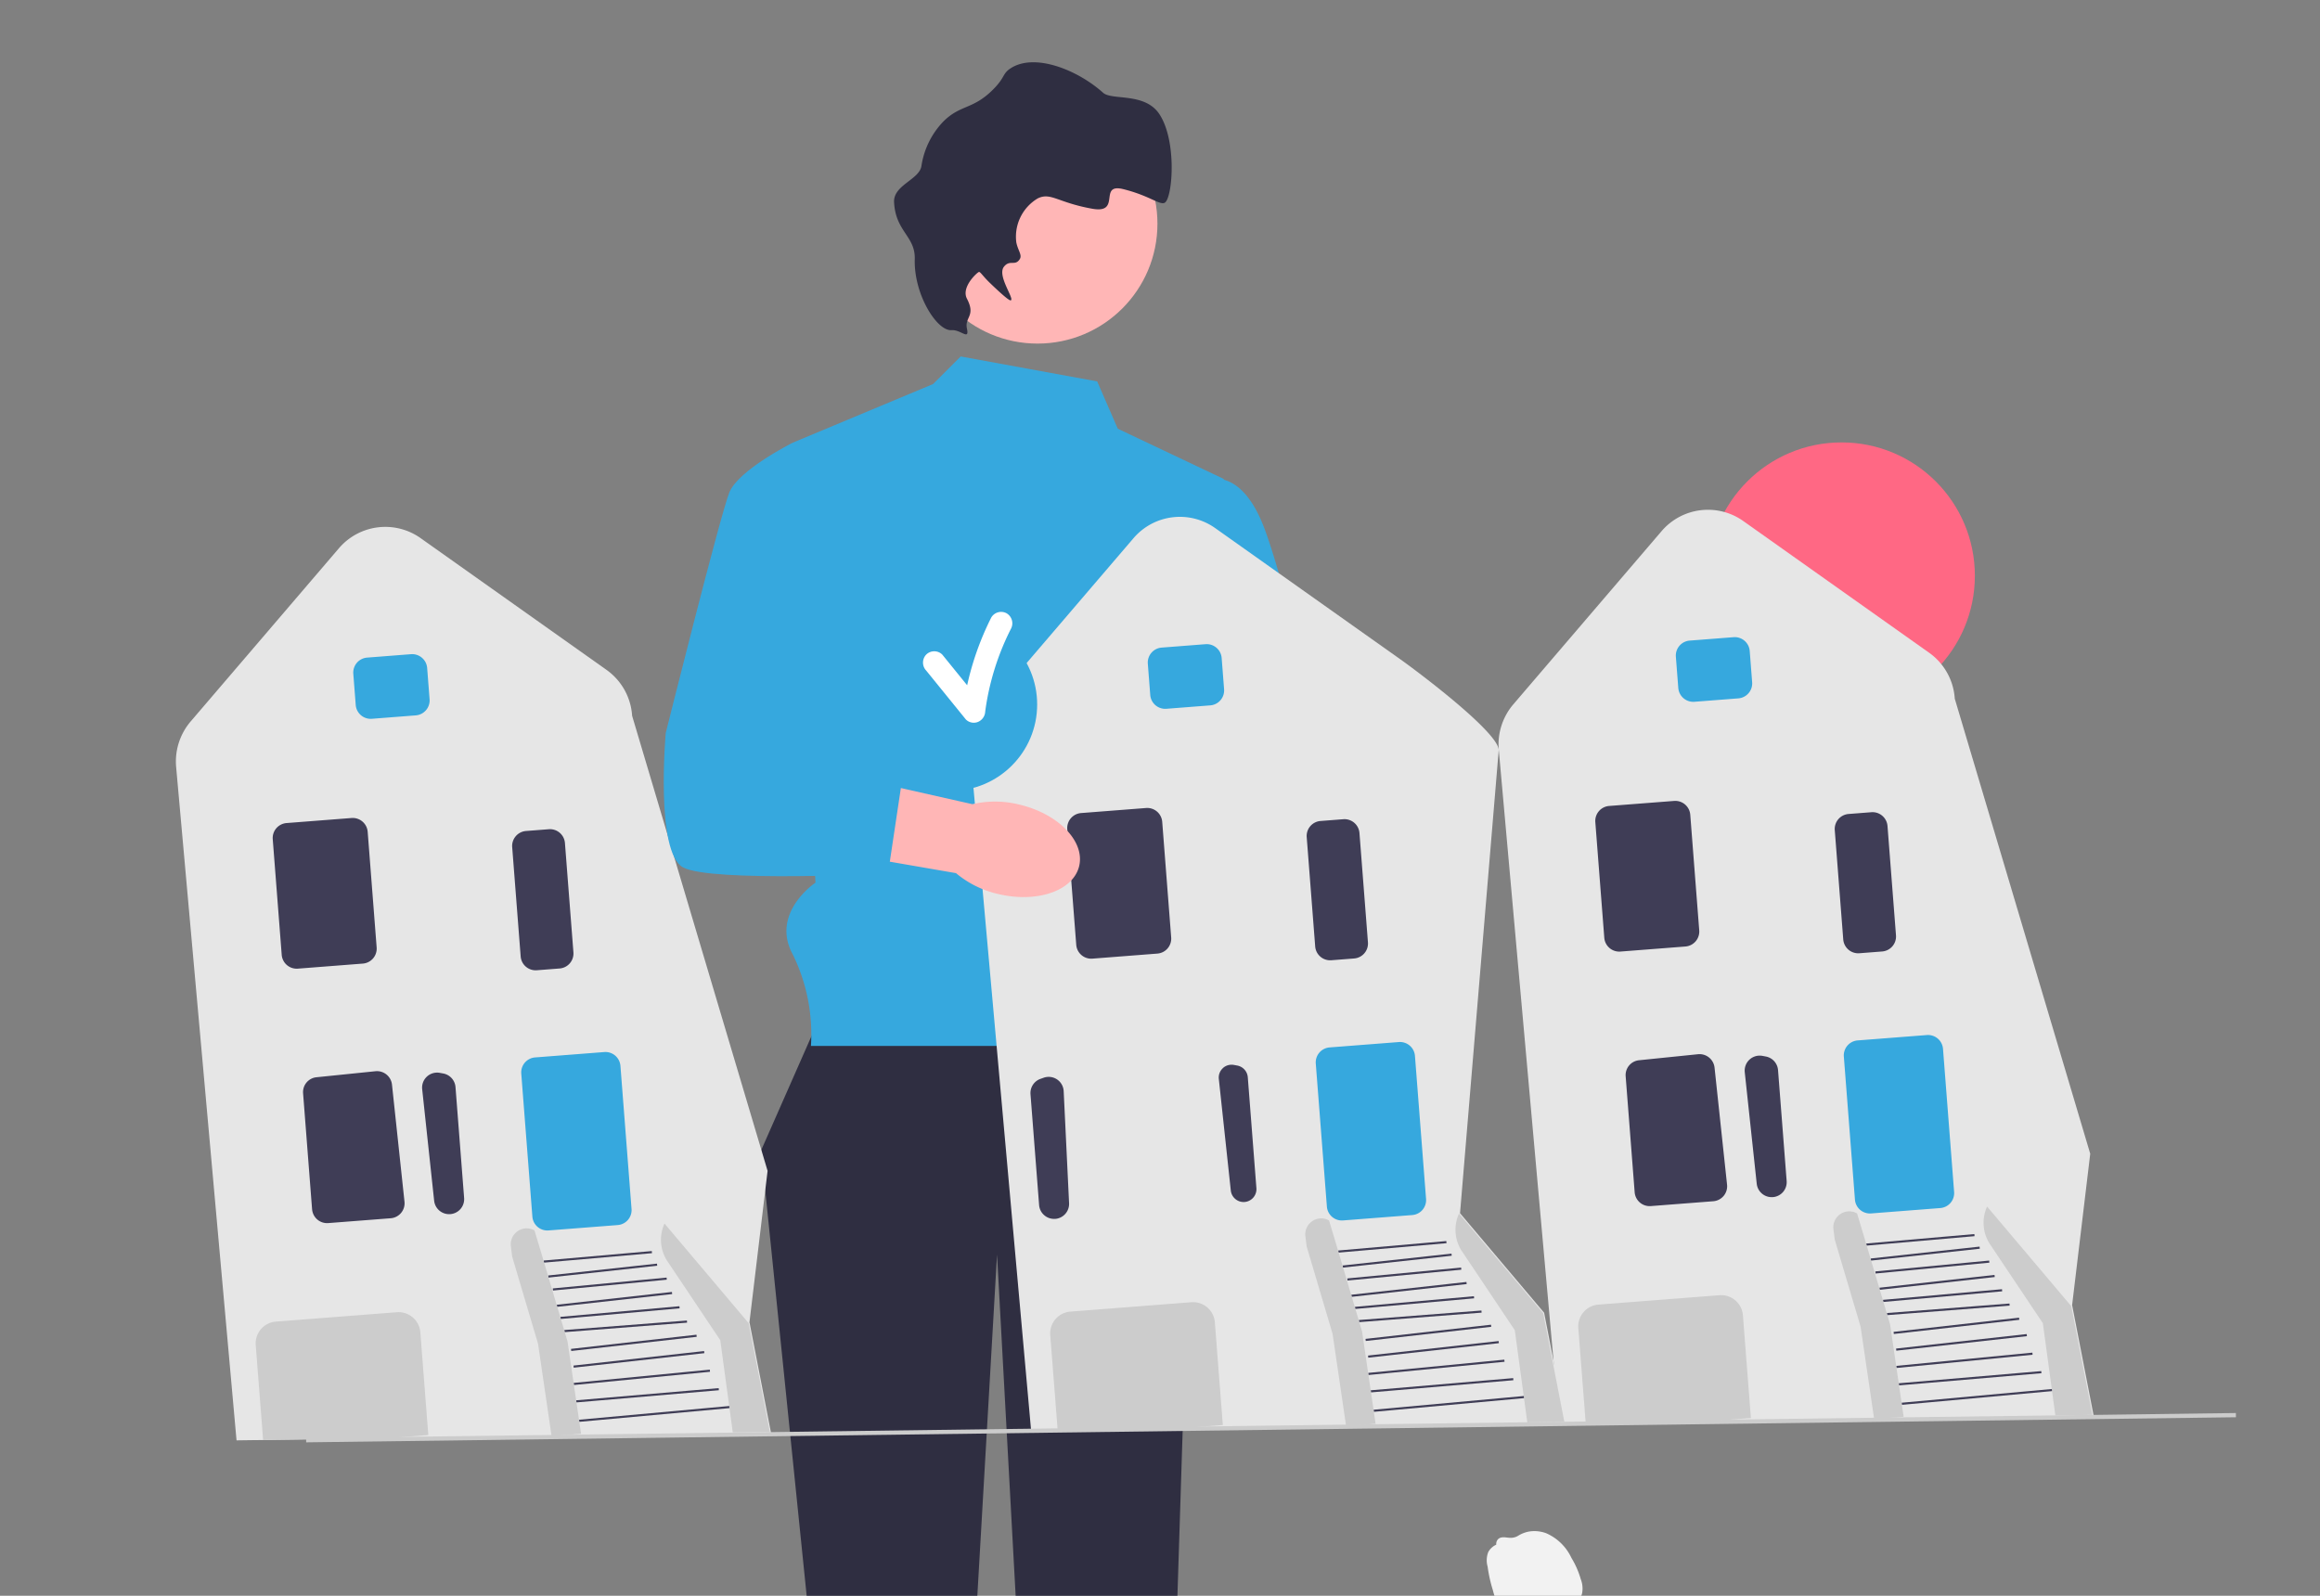 <svg xmlns="http://www.w3.org/2000/svg" xmlns:xlink="http://www.w3.org/1999/xlink" width="157" height="108" viewBox="0 0 157 108"><rect x="0" y="0" width="157" height="108" fill="#808080" stroke="none"/><defs><clipPath id="a"><rect width="157" height="108" transform="translate(699 1643)" fill="#fff" stroke="#707070" stroke-width="1"/></clipPath></defs><g transform="translate(-699 -1643)" clip-path="url(#a)"><g transform="translate(704 1647.215)"><g transform="translate(66.763 124.588)"><path d="M220.213,419.87h3.641l1.732-14.043h-5.373Z" transform="translate(-219.37 -405.827)" fill="#ffb6b6"/><path d="M230.787,442.03h0a3.126,3.126,0,0,1,.173,1.029h0a1.236,1.236,0,0,1-1.236,1.236H218.449a.843.843,0,0,1-.843-.843v-.469a3.6,3.6,0,0,1,.591-3.15s1.427,1.362,3.56-.771l.629-1.139,4.552,3.329,2.523.311c.552.068,1.041-.011,1.325.468Z" transform="translate(-217.471 -428.069)" fill="#2f2e41"/></g><g transform="translate(52.948 124.588)"><path d="M175.213,419.87h3.641l1.732-14.043h-5.373Z" transform="translate(-174.37 -405.827)" fill="#ffb6b6"/><path d="M185.787,442.03h0a3.126,3.126,0,0,1,.173,1.029h0a1.236,1.236,0,0,1-1.236,1.236H173.449a.843.843,0,0,1-.843-.843v-.469a3.6,3.6,0,0,1,.591-3.15s1.427,1.362,3.56-.771l.629-1.139,4.552,3.329,2.523.311c.552.068,1.041-.011,1.325.468Z" transform="translate(-172.471 -428.069)" fill="#2f2e41"/></g><path d="M156.085,205.856l-4.6,10.438,5.833,57.1,7.214.46,2.916-50.5,2.763,50.655,8.6-.921,2.039-64.3Z" transform="translate(-104.976 -142.659)" fill="#2f2e41"/><path d="M178.109,66.544l-9.24-1.688L167,66.722l-9.493,3.967,1.535,29.779s-3.07,2.045-1.535,4.86a12.265,12.265,0,0,1,1.228,6.192h25.985l-1.118-16.885,3.07-21.49-7.173-3.4-1.392-3.2h0Z" transform="translate(-108.857 -44.945)" fill="#36a8de"/><circle cx="8.115" cy="8.115" r="8.115" transform="translate(57.097 2.809)" fill="#ffb6b6"/><path d="M184.681,18.128c-.972.087-2.559-2.4-2.488-4.809.046-1.549-1.3-1.854-1.4-3.852-.058-1.164,1.73-1.527,1.853-2.461A5.524,5.524,0,0,1,184.1,4.037c1.176-1.195,2.007-.806,3.39-2.191.833-.834.62-1.062,1.18-1.432,1.619-1.067,4.528.089,6.268,1.648.6.539,2.846-.05,3.826,1.472,1.155,1.794.887,5.452.392,5.935-.3.293-.988-.423-2.85-.883-1.724-.426-.1,1.68-2.091,1.327-2.357-.418-2.818-1.135-3.7-.7a3.014,3.014,0,0,0-1.451,2.969c.105.549.41.855.238,1.135-.313.51-.673.01-1.075.521-.468.6.694,2.122.476,2.269-.044.03-.178.026-1.432-1.18-.5-.482-.648-.777-.746-.732-.159.073-1.2,1.042-.8,1.807.618,1.19-.173,1.227,0,2.029.178.827-.42.048-1.038.1h0Z" transform="translate(-125.289 0)" fill="#2f2e41"/><path d="M214.5,172.473c-2.393,1.249-3.688,3.5-2.893,5.018s3.379,1.744,5.772.495a6.755,6.755,0,0,0,2.428-2.069l10.071-5.419-2.644-4.672-9.647,5.838a6.755,6.755,0,0,0-3.087.809h0Z" transform="translate(-146.483 -114.917)" fill="#ffb6b6"/><path d="M240.16,92.092s2.763-1.842,4.6,3.07c1.453,3.875,4.148,15.3,5.221,19.947a3.46,3.46,0,0,1-1.074,3.365l-1.231,1.094-5.986,4.451-4.082-5.939,4.957-2.989-5.653-12.264,3.243-10.735h0Z" transform="translate(-164.184 -63.585)" fill="#36a8de"/><path d="M247.839,159.892v-6.3a.659.659,0,0,1,.658-.658h3.046a.659.659,0,0,1,.658.658v6.3a.659.659,0,0,1-.658.658H248.5a.659.659,0,0,1-.658-.658Z" transform="translate(-171.753 -105.986)" fill="#36a8de"/><g transform="translate(96.41 25.727)"><circle cx="9.023" cy="9.023" r="9.023" transform="translate(14.188)" fill="#ff6884"/><path d="M328.342,160.346l-10.2.141L314.057,114.9a4.173,4.173,0,0,1,.981-3.069l10.026-11.714a4.13,4.13,0,0,1,5.551-.687l12.558,8.9a4.133,4.133,0,0,1,1.742,3.114l9.167,30.8-1.229,10.27.012.014,1.453,7.462-25.976.358Z" transform="translate(-314.041 -94.1)" fill="#e6e6e6"/><path d="M353.288,130.169l-.164-2.116a1.017,1.017,0,0,1,.934-1.091l2.973-.231a1.017,1.017,0,0,1,1.091.934l.164,2.116a1.017,1.017,0,0,1-.934,1.091l-2.973.231A1.017,1.017,0,0,1,353.288,130.169Z" transform="translate(-341.124 -113.549)" fill="#36a8de"/><path d="M335.973,172.1l-.607-7.828a1.017,1.017,0,0,1,.934-1.091l4.4-.341a1.017,1.017,0,0,1,1.091.934l.607,7.828a1.017,1.017,0,0,1-.934,1.091l-4.4.342A1.017,1.017,0,0,1,335.973,172.1Z" transform="translate(-328.817 -138.576)" fill="#3f3d56"/><path d="M370.166,228.561a1.018,1.018,0,0,1-1.053-.907l-.81-7.549A1.016,1.016,0,0,1,369.5,219l.227.042a1.017,1.017,0,0,1,.828.92l.583,7.507a1.016,1.016,0,0,1-.933,1.091l-.037,0Z" transform="translate(-351.641 -177.481)" fill="#3f3d56"/><path d="M342.663,228.009l-.609-7.85a1.01,1.01,0,0,1,.909-1.089l3.992-.408a1.023,1.023,0,0,1,1.113.9l.847,7.93a1.016,1.016,0,0,1-.931,1.121l-4.23.328a1.017,1.017,0,0,1-1.091-.934Z" transform="translate(-333.451 -177.256)" fill="#3f3d56"/><path d="M421.4,254.824l3.567,5.33.846,6.24,2.508-.035L426.889,259l-5.695-6.741h0a2.638,2.638,0,0,0,.206,2.566Z" transform="translate(-388.132 -200.542)" fill="#ccc"/><rect width="10.206" height="0.143" transform="translate(27.278 64.994) rotate(-5.221)" fill="#3f3d56"/><rect width="9.676" height="0.143" transform="translate(27.086 63.677) rotate(-4.885)" fill="#3f3d56"/><rect width="9.257" height="0.143" transform="translate(26.912 62.5) rotate(-5.557)" fill="#3f3d56"/><rect width="8.893" height="0.143" transform="translate(26.902 61.328) rotate(-6.339)" fill="#3f3d56"/><rect width="8.545" height="0.143" transform="translate(26.733 60.198) rotate(-6.451)" fill="#3f3d56"/><rect width="8.318" height="0.143" transform="translate(26.283 58.923) rotate(-4.437)" fill="#3f3d56"/><rect width="8.084" height="0.143" transform="translate(26.018 58.031) rotate(-5.109)" fill="#3f3d56"/><rect width="7.837" height="0.143" transform="translate(25.774 57.21) rotate(-6.339)" fill="#3f3d56"/><rect width="7.736" height="0.143" transform="translate(25.5 56.106) rotate(-5.445)" fill="#3f3d56"/><rect width="7.409" height="0.143" transform="translate(25.186 55.232) rotate(-6.228)" fill="#3f3d56"/><rect width="7.341" height="0.143" transform="translate(24.887 54.218) rotate(-4.997)" fill="#3f3d56"/><path d="M390.9,225.58l-.752-9.684a1.017,1.017,0,0,1,.934-1.091l4.686-.364a1.017,1.017,0,0,1,1.091.934l.752,9.684a1.017,1.017,0,0,1-.934,1.091l-4.686.364A1.017,1.017,0,0,1,390.9,225.58Z" transform="translate(-366.781 -174.332)" fill="#36a8de"/><path d="M340.52,280.327l-8.336.115h-.067l-.5-6.42a1.479,1.479,0,0,1,1.358-1.587l8.194-.636a1.479,1.479,0,0,1,1.587,1.358l.54,6.953-.071.006Z" transform="translate(-326.219 -214.082)" fill="#ccc"/><path d="M388.721,173.93l-.574-7.4a1.017,1.017,0,0,1,.934-1.091l1.544-.12a1.017,1.017,0,0,1,1.091.934l.574,7.4a1.017,1.017,0,0,1-.934,1.091l-1.545.12A1.017,1.017,0,0,1,388.721,173.93Z" transform="translate(-365.394 -140.291)" fill="#3f3d56"/><path d="M392.583,267.216l-.916-6.25-1.751-5.9-.484-1.615h0a1.078,1.078,0,0,0-1.6,1.072l.089.7,1.751,5.9.916,6.25" transform="translate(-365.169 -201.27)" fill="#ccc"/></g><g transform="translate(6.908 31.441)"><path d="M36.8,164.1l-10.2.141-4.088-45.582a4.173,4.173,0,0,1,.981-3.069l10.026-11.714a4.13,4.13,0,0,1,5.551-.687l12.558,8.9a4.133,4.133,0,0,1,1.742,3.114l9.167,30.8-1.229,10.27.012.014,1.453,7.462L36.8,164.1Z" transform="translate(-22.501 -102.415)" fill="#e6e6e6"/><path d="M61.749,133.921l-.164-2.116a1.017,1.017,0,0,1,.934-1.091l2.973-.231a1.017,1.017,0,0,1,1.091.934l.164,2.116a1.017,1.017,0,0,1-.934,1.091l-2.973.231a1.017,1.017,0,0,1-1.091-.934Z" transform="translate(-49.584 -121.864)" fill="#36a8de"/><path d="M44.433,175.858l-.607-7.828a1.017,1.017,0,0,1,.934-1.091l4.4-.342a1.017,1.017,0,0,1,1.091.934l.607,7.828a1.017,1.017,0,0,1-.934,1.091l-4.4.342A1.017,1.017,0,0,1,44.433,175.858Z" transform="translate(-37.277 -146.891)" fill="#3f3d56"/><path d="M78.626,232.313a1.018,1.018,0,0,1-1.053-.907l-.81-7.548a1.016,1.016,0,0,1,1.2-1.107l.227.042a1.017,1.017,0,0,1,.828.92l.583,7.507a1.016,1.016,0,0,1-.933,1.091Z" transform="translate(-60.101 -185.796)" fill="#3f3d56"/><path d="M51.123,231.762l-.609-7.85a1.01,1.01,0,0,1,.91-1.089l3.992-.408a1.023,1.023,0,0,1,1.113.9l.847,7.93a1.016,1.016,0,0,1-.931,1.121l-4.23.328a1.017,1.017,0,0,1-1.091-.934Z" transform="translate(-41.911 -185.572)" fill="#3f3d56"/><path d="M129.86,258.576l3.567,5.33.846,6.24,2.508-.035-1.433-7.359-5.695-6.741h0a2.638,2.638,0,0,0,.206,2.566Z" transform="translate(-96.592 -208.857)" fill="#ccc"/><rect width="10.206" height="0.143" transform="translate(27.279 60.431) rotate(-5.221)" fill="#3f3d56"/><rect width="9.676" height="0.143" transform="translate(27.086 59.115) rotate(-4.885)" fill="#3f3d56"/><rect width="9.257" height="0.143" transform="translate(26.913 57.938) rotate(-5.557)" fill="#3f3d56"/><rect width="8.893" height="0.143" transform="translate(26.902 56.765) rotate(-6.339)" fill="#3f3d56"/><rect width="8.545" height="0.143" transform="translate(26.733 55.636) rotate(-6.451)" fill="#3f3d56"/><rect width="8.318" height="0.143" transform="translate(26.284 54.36) rotate(-4.437)" fill="#3f3d56"/><rect width="8.084" height="0.143" transform="translate(26.018 53.468) rotate(-5.109)" fill="#3f3d56"/><rect width="7.837" height="0.143" transform="translate(25.774 52.648) rotate(-6.339)" fill="#3f3d56"/><rect width="7.736" height="0.143" transform="translate(25.5 51.544) rotate(-5.445)" fill="#3f3d56"/><rect width="7.409" height="0.143" transform="translate(25.186 50.669) rotate(-6.228)" fill="#3f3d56"/><rect width="7.341" height="0.143" transform="translate(24.887 49.655) rotate(-4.997)" fill="#3f3d56"/><path d="M99.36,229.333l-.752-9.684a1.017,1.017,0,0,1,.934-1.091l4.686-.364a1.017,1.017,0,0,1,1.091.934l.752,9.684a1.017,1.017,0,0,1-.934,1.091l-4.686.364A1.017,1.017,0,0,1,99.36,229.333Z" transform="translate(-75.241 -182.648)" fill="#36a8de"/><path d="M48.979,284.079l-8.336.115h-.067l-.5-6.42a1.479,1.479,0,0,1,1.358-1.587l8.194-.636a1.479,1.479,0,0,1,1.587,1.358l.54,6.953-.071.006-2.7.21Z" transform="translate(-34.678 -222.397)" fill="#ccc"/><path d="M97.181,177.683l-.574-7.4a1.017,1.017,0,0,1,.934-1.091l1.545-.12a1.017,1.017,0,0,1,1.091.934l.574,7.4a1.017,1.017,0,0,1-.934,1.091l-1.545.12A1.017,1.017,0,0,1,97.181,177.683Z" transform="translate(-73.854 -148.607)" fill="#3f3d56"/><path d="M101.043,270.969l-.916-6.25-1.751-5.9-.484-1.615h0a1.078,1.078,0,0,0-1.6,1.072l.089.7,1.751,5.9.916,6.25" transform="translate(-73.629 -209.586)" fill="#ccc"/></g><path d="M211.941,161.891l-10.2.141-4.088-45.582a4.173,4.173,0,0,1,.981-3.069l10.027-11.714a4.13,4.13,0,0,1,5.551-.687l12.558,8.9c1.024.726,6.536,4.845,6.618,6.1l-2.619,31.359,5.68,6.723.012.014,1.453,7.462-25.976.358h0Z" transform="translate(-136.965 -69.445)" fill="#e6e6e6"/><path d="M236.888,131.715l-.164-2.116a1.017,1.017,0,0,1,.934-1.091l2.972-.231a1.017,1.017,0,0,1,1.091.934l.164,2.116a1.017,1.017,0,0,1-.934,1.091l-2.972.231A1.017,1.017,0,0,1,236.888,131.715Z" transform="translate(-164.048 -88.894)" fill="#36a8de"/><path d="M219.573,173.652l-.607-7.828a1.017,1.017,0,0,1,.934-1.091l4.4-.342a1.017,1.017,0,0,1,1.091.934l.607,7.828a1.017,1.017,0,0,1-.934,1.091l-4.4.342A1.017,1.017,0,0,1,219.573,173.652Z" transform="translate(-151.741 -113.921)" fill="#3f3d56"/><path d="M252.645,221.227a.865.865,0,0,0-.274.733l.81,7.548a.875.875,0,0,0,.9.779.873.873,0,0,0,.833-.939l-.583-7.507a.874.874,0,0,0-.711-.79l-.227-.042a.883.883,0,0,0-.229-.012.865.865,0,0,0-.523.23Z" transform="translate(-174.89 -153.15)" fill="#3f3d56"/><path d="M211.812,233.039a1.008,1.008,0,0,1-.366-.7l-.583-7.507a1.017,1.017,0,0,1,.676-1.037l.218-.077a1.016,1.016,0,0,1,1.352.91l.365,7.583a1.018,1.018,0,0,1-.9,1.058l-.037,0A1.008,1.008,0,0,1,211.812,233.039Z" transform="translate(-146.127 -154.994)" fill="#3f3d56"/><path d="M305,256.37l3.567,5.33.846,6.24,2.508-.035-1.433-7.359-5.695-6.741h0a2.638,2.638,0,0,0,.206,2.566Z" transform="translate(-211.057 -175.887)" fill="#ccc"/><rect width="10.206" height="0.143" transform="translate(87.954 91.195) rotate(-5.221)" fill="#3f3d56"/><rect width="9.676" height="0.143" transform="translate(87.761 89.879) rotate(-4.885)" fill="#3f3d56"/><rect width="9.257" height="0.143" transform="translate(87.588 88.702) rotate(-5.557)" fill="#3f3d56"/><rect width="8.893" height="0.143" transform="translate(87.578 87.529) rotate(-6.339)" fill="#3f3d56"/><rect width="8.545" height="0.143" transform="translate(87.408 86.4) rotate(-6.451)" fill="#3f3d56"/><rect width="8.318" height="0.143" transform="translate(86.959 85.124) rotate(-4.437)" fill="#3f3d56"/><rect width="8.084" height="0.143" transform="translate(86.693 84.232) rotate(-5.109)" fill="#3f3d56"/><rect width="7.837" height="0.143" transform="translate(86.449 83.412) rotate(-6.339)" fill="#3f3d56"/><rect width="7.736" height="0.143" transform="translate(86.176 82.308) rotate(-5.445)" fill="#3f3d56"/><rect width="7.409" height="0.143" transform="translate(85.861 81.433) rotate(-6.228)" fill="#3f3d56"/><rect width="7.341" height="0.143" transform="translate(85.563 80.419) rotate(-4.997)" fill="#3f3d56"/><path d="M274.5,227.127l-.752-9.684a1.017,1.017,0,0,1,.934-1.091l4.686-.364a1.017,1.017,0,0,1,1.091.934l.752,9.684a1.017,1.017,0,0,1-.934,1.091l-4.686.364A1.017,1.017,0,0,1,274.5,227.127Z" transform="translate(-189.706 -149.678)" fill="#36a8de"/><path d="M224.119,281.873l-8.336.115h-.067l-.5-6.42a1.479,1.479,0,0,1,1.358-1.587l8.194-.636a1.479,1.479,0,0,1,1.587,1.358l.54,6.953-.071.006-2.7.21Z" transform="translate(-149.143 -189.427)" fill="#ccc"/><path d="M272.321,175.477l-.574-7.4a1.017,1.017,0,0,1,.934-1.091l1.545-.12a1.017,1.017,0,0,1,1.091.934l.574,7.4a1.017,1.017,0,0,1-.934,1.091l-1.545.12A1.017,1.017,0,0,1,272.321,175.477Z" transform="translate(-188.319 -115.637)" fill="#3f3d56"/><path d="M276.183,268.763l-.916-6.25-1.751-5.9L273.032,255h0a1.078,1.078,0,0,0-1.6,1.072l.089.7,1.751,5.9.916,6.25" transform="translate(-188.093 -176.616)" fill="#ccc"/><rect width="130.593" height="0.286" transform="matrix(1, -0.013, 0.013, 1, 15.715, 93.115)" fill="#ccc"/><g transform="translate(53.489 37.201)"><circle cx="5.849" cy="5.849" r="5.849" transform="translate(0 0.413)" fill="#36a8de"/><path d="M192.844,121.275a.775.775,0,0,0-1.05.275,19.47,19.47,0,0,0-1.633,4.588l-1.685-2.077a.773.773,0,0,0-1.085,0,.785.785,0,0,0,0,1.085l2.682,3.306a.759.759,0,0,0,.838.159.8.8,0,0,0,.472-.7,17.478,17.478,0,0,1,1.736-5.585.786.786,0,0,0-.275-1.05Z" transform="translate(-183.2 -121.176)" fill="#fff"/></g><path d="M172.223,163.962c2.625.627,5.076-.22,5.475-1.891s-1.406-3.533-4.033-4.159a6.754,6.754,0,0,0-3.19-.03l-11.156-2.515-1.069,5.26,11.112,1.921a6.755,6.755,0,0,0,2.861,1.414h0Z" transform="translate(-109.668 -107.67)" fill="#ffb6b6"/><path d="M140.613,85.39l-1.842-1.535s-3.684,1.842-4.3,3.377-4.3,16.271-4.3,16.271-.723,8.076,1.174,9.1,13.869.413,13.869.413l.921-6.14-4.912-1.842-.614-19.648Z" transform="translate(-90.118 -58.112)" fill="#36a8de"/><g transform="translate(0 99.407)"><g transform="translate(91.685)"><path d="M358.492,356.4c-.259-.437-1.38.031-1.587-.366s.836-1,1.432-2.373c.107-.248.784-1.811.283-2.294-.949-.914-5.293,2.859-6.813,1.624a20.3,20.3,0,0,0-1.576-1.69c-.4-.349-.645-.507-.88-.448-.333.083-.36.53-.718,1.407-.536,1.316-.854,1.237-1.166,2.287-.232.78-.179,1.233-.452,1.321-.386.125-.742-.7-1.231-.628s-.8,1.038-.9,1.759a6.752,6.752,0,0,0,.593,3.184,8,8,0,0,1-.214,4.767l-6.839,19.269c1.51-3.954,5.882-14.793,7.719-18.821a4.771,4.771,0,0,1,2.318-2.808c1.158-.448,2.747-.181,4.774-.669.237-.057.893-.224.976-.611.068-.319-.318-.5-.259-.8.08-.4.839-.406,1.773-.869a5.525,5.525,0,0,0,1.421-1.048c.106-.1,1.687-1.615,1.342-2.2Z" transform="translate(-326.216 -342.54)" fill="#f2f2f2"/><path d="M304.02,398.55c-.289,0-.383.686-.637.673s-.248-.7-.752-1.387c-.091-.124-.663-.907-1.044-.8-.723.2-.124,3.423-1.169,3.812a11.559,11.559,0,0,0-1.284.286c-.287.1-.435.17-.474.3-.055.188.156.33.484.758.491.643.361.776.786,1.232.316.339.553.444.518.6-.05.226-.559.162-.663.423s.278.693.6.948a3.845,3.845,0,0,0,1.734.628,4.552,4.552,0,0,1,2.278,1.481l7.484,8.916c-1.5-1.882-5.563-7.155-7.01-9.219a2.716,2.716,0,0,1-.709-1.948c.114-.7.7-1.4,1.049-2.536.04-.133.148-.5-.018-.655-.137-.126-.336.012-.466-.1-.174-.155.043-.529.085-1.121a3.145,3.145,0,0,0-.1-1c-.019-.081-.306-1.294-.691-1.293h0Z" transform="translate(-298.651 -374.546)" fill="#f2f2f2"/><path d="M334.546,390.935l-.174-1.556.08-.118a2.879,2.879,0,0,0,.559-1.584c0-.08,0-.161-.007-.243a2.434,2.434,0,0,1,.177-1.2c.118-.262.449-.869.947-.794a.564.564,0,0,1,.313.152l.035-.056a1.711,1.711,0,0,1,.4-.436,2,2,0,0,0,.332-.336c.065-.08.115-.151.157-.21a.731.731,0,0,1,.594-.39.78.78,0,0,1,.593.451,3.747,3.747,0,0,1,.344.681,1.182,1.182,0,0,0,.058.134c.1.15.933.01,1.246-.041.7-.117,1.311-.219,1.562.225.18.317.046.736-.408,1.279a2.543,2.543,0,0,1-.426.4.521.521,0,0,1,.25.327h0c.095.377-.23.755-.963,1.125a2.589,2.589,0,0,1-.771.275,3.029,3.029,0,0,1-.432.038.512.512,0,0,1-.063.231.77.77,0,0,1-.8.322,6.28,6.28,0,0,1-1.134-.183,2.751,2.751,0,0,0-.716-.107c-.354.029-.627.312-.947.679l-.8.934Z" transform="translate(-323.405 -365.635)" fill="#f2f2f2"/><path d="M320.815,362.941l-1.461.563-.134-.047a2.878,2.878,0,0,0-1.674-.139c-.078.02-.155.044-.233.068a2.434,2.434,0,0,1-1.2.133c-.284-.048-.955-.214-1.008-.715a.564.564,0,0,1,.068-.341l-.063-.02a1.713,1.713,0,0,1-.522-.273,2,2,0,0,0-.409-.236c-.094-.042-.175-.073-.243-.1a.73.73,0,0,1-.528-.476.78.78,0,0,1,.286-.688,3.748,3.748,0,0,1,.571-.506,1.188,1.188,0,0,0,.115-.09c.119-.137-.227-.9-.356-1.194-.292-.65-.544-1.213-.179-1.567.261-.254.7-.231,1.341.07a2.541,2.541,0,0,1,.493.311.52.52,0,0,1,.253-.325h0c.341-.187.789.03,1.332.646a2.589,2.589,0,0,1,.462.676,3.033,3.033,0,0,1,.147.409.512.512,0,0,1,.239,0c.262.065.439.3.515.693a6.281,6.281,0,0,1,.111,1.143,2.747,2.747,0,0,0,.078.72c.117.335.46.527.9.743l1.106.536Z" transform="translate(-308.867 -346.905)" fill="#f2f2f2"/><path d="M334.546,345.828l-.174-1.556.08-.118a2.879,2.879,0,0,0,.559-1.584c0-.08,0-.161-.007-.243a2.434,2.434,0,0,1,.177-1.2c.118-.262.449-.869.947-.794a.564.564,0,0,1,.313.153l.035-.056a1.71,1.71,0,0,1,.4-.436,2,2,0,0,0,.332-.336c.065-.08.115-.151.157-.21a.731.731,0,0,1,.594-.39.78.78,0,0,1,.593.451,3.746,3.746,0,0,1,.344.681,1.187,1.187,0,0,0,.058.134c.1.15.933.01,1.246-.041.7-.117,1.311-.219,1.562.225.18.317.046.736-.408,1.279a2.544,2.544,0,0,1-.426.4.521.521,0,0,1,.25.327h0c.095.377-.23.755-.963,1.125a2.589,2.589,0,0,1-.771.275,3.038,3.038,0,0,1-.432.038.512.512,0,0,1-.063.231.77.77,0,0,1-.8.322,6.277,6.277,0,0,1-1.134-.183,2.752,2.752,0,0,0-.716-.107c-.354.029-.627.312-.947.679l-.8.934Z" transform="translate(-323.405 -334.376)" fill="#f2f2f2"/><path d="M330.108,376.456l-.326-.2-.079-.376.079.376-.38.044c-.006-.035-.027-.116-.058-.243a54.407,54.407,0,0,1-1.122-6.147,62.664,62.664,0,0,1-.508-7.113c-.035-2.4.078-4.211.169-5.669.069-1.1.152-2.147.234-3.167a59.235,59.235,0,0,0,.27-8.151,7.551,7.551,0,0,0-.879-3.37,7.156,7.156,0,0,0-1.838-2.156l.479-.6a7.939,7.939,0,0,1,2.033,2.389,8.271,8.271,0,0,1,.973,3.7,59.808,59.808,0,0,1-.272,8.252c-.081,1.016-.165,2.059-.233,3.155-.09,1.445-.2,3.243-.168,5.609a61.9,61.9,0,0,0,.5,7.026,53.547,53.547,0,0,0,1.107,6.063c.089.366.108.443.017.588h0Z" transform="translate(-317.376 -334.802)" fill="#f2f2f2"/><path d="M314.422,330.5c-.032,0-.063,0-.1,0a2.46,2.46,0,0,1-1.8-1.165,5.38,5.38,0,0,1-.643-1.533,9.612,9.612,0,0,1-.354-1.589,1.559,1.559,0,0,1,.042-.992,1.174,1.174,0,0,1,.542-.5.435.435,0,0,1,.03-.227c.131-.321.48-.279.668-.258a1.888,1.888,0,0,0,.343.021.967.967,0,0,0,.475-.16,2.138,2.138,0,0,1,.643-.253,2.294,2.294,0,0,1,1.21.1,3.371,3.371,0,0,1,1.717,1.673,5.877,5.877,0,0,1,.634,1.447,1.721,1.721,0,0,1,.086.96c-.095.367-.318.578-.886,1.042a10.307,10.307,0,0,1-1.146.877,2.891,2.891,0,0,1-1.464.559Z" transform="translate(-307.538 -323.802)" fill="#f2f2f2"/></g><path d="M131.407,457.761h0a.258.258,0,0,1-.258.258H.258A.258.258,0,0,1,0,457.761H0a.258.258,0,0,1,.258-.258H131.15a.258.258,0,0,1,.258.258Z" transform="translate(0 -416.457)" fill="#e6e6e6"/></g></g></g></svg>